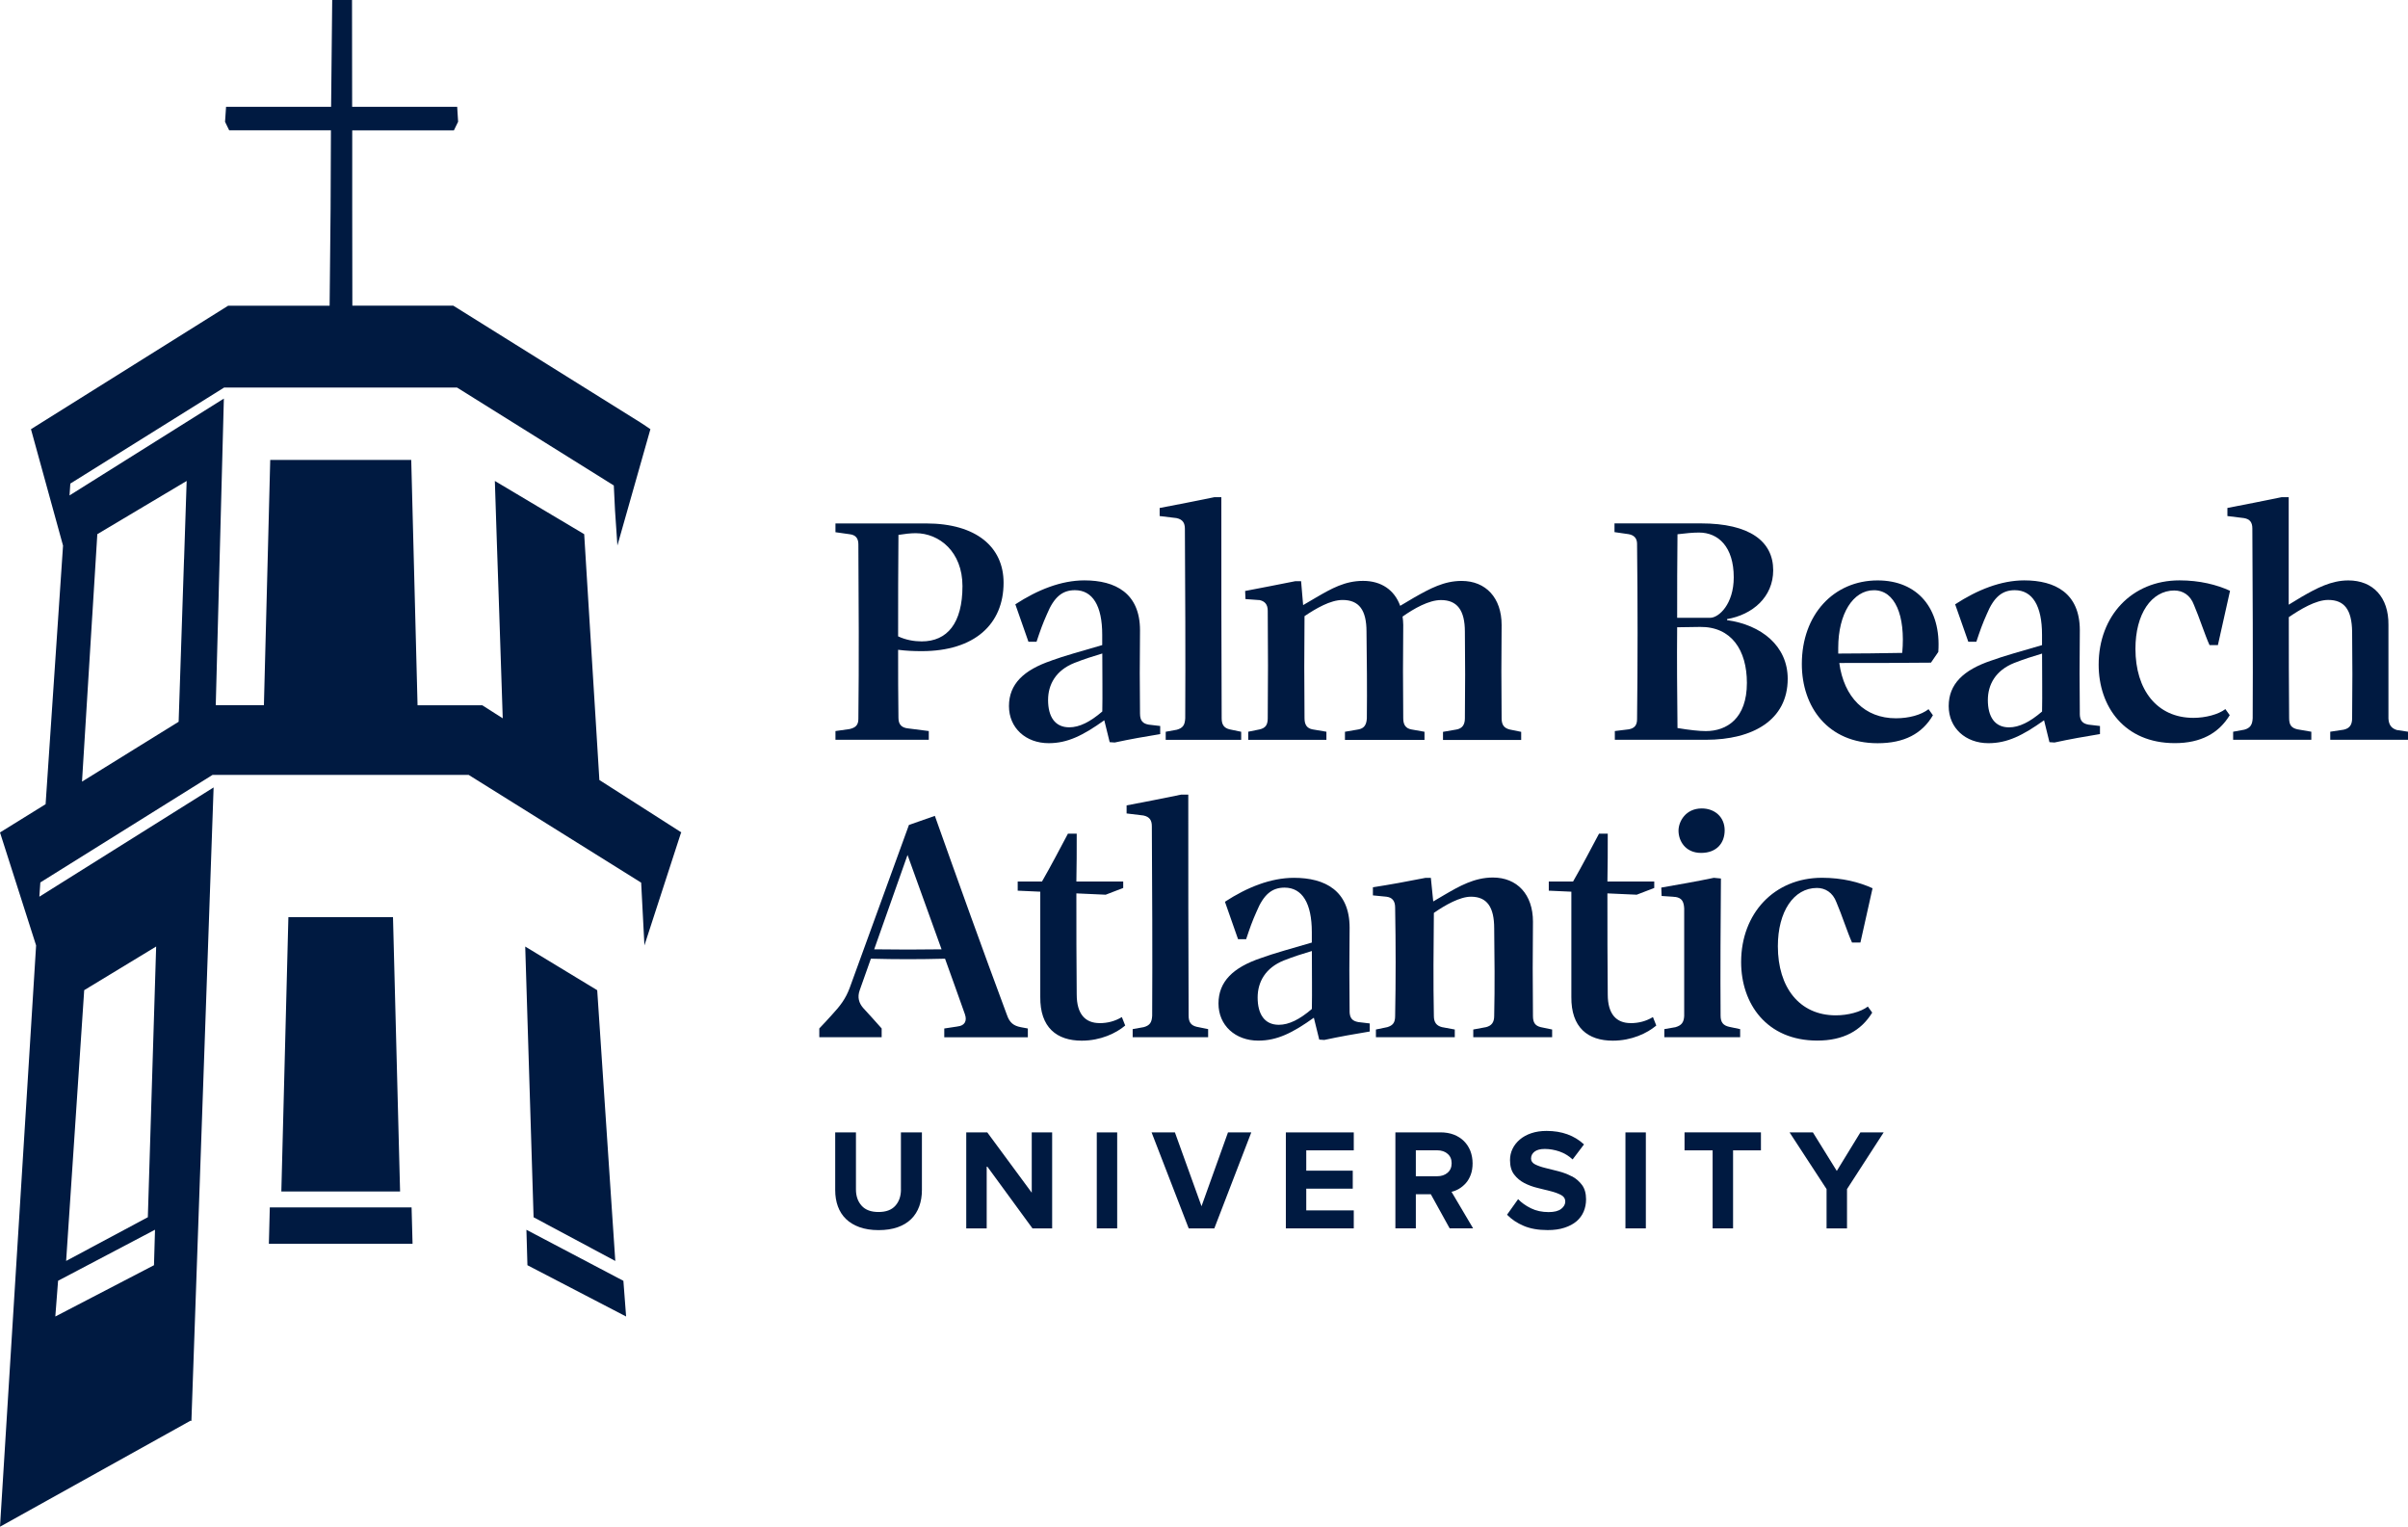 <?xml version="1.0" encoding="UTF-8"?><svg id="a" xmlns="http://www.w3.org/2000/svg" width="567.63" height="359.81" viewBox="0 0 567.63 359.81"><rect x="258.54" y="266.88" width="4.81" height="22.62" fill="#001a41"/><polygon points="432.98 275.96 427.35 266.88 421.85 266.88 430.57 280.24 430.57 289.5 435.39 289.5 435.39 280.24 444.03 266.88 438.54 266.88 432.98 275.96" fill="#001a41"/><polygon points="243.21 281.09 232.73 266.88 227.77 266.88 227.77 289.5 232.59 289.5 232.59 274.74 243.38 289.5 248.02 289.5 248.02 266.88 243.21 266.88 243.21 281.09" fill="#001a41"/><path d="M212.38,280.31c0,1.59-.44,2.86-1.32,3.85-.88,.99-2.21,1.48-3.97,1.48s-3.09-.49-3.98-1.48c-.89-.99-1.34-2.26-1.34-3.85v-13.43h-4.89v13.6c0,1.4,.21,2.68,.63,3.83,.42,1.15,1.05,2.15,1.9,2.97,.85,.83,1.91,1.47,3.19,1.93s2.78,.7,4.5,.7,3.22-.23,4.5-.68c1.28-.45,2.34-1.09,3.19-1.93,.85-.83,1.48-1.84,1.9-3,.42-1.16,.63-2.45,.63-3.85v-13.57h-4.95v13.43Z" fill="#001a41"/><polygon points="283.23 284.28 276.96 266.88 271.46 266.88 280.21 289.5 286.25 289.5 294.96 266.88 289.47 266.88 283.23 284.28" fill="#001a41"/><polygon points="303.11 289.5 319.12 289.5 319.12 285.26 307.92 285.26 307.92 280.14 318.88 280.14 318.88 275.9 307.92 275.9 307.92 271.11 319.12 271.11 319.12 266.88 303.11 266.88 303.11 289.5" fill="#001a41"/><polygon points="397.09 271.11 403.71 271.11 403.71 289.5 408.53 289.5 408.53 271.11 415.1 271.11 415.1 266.87 397.09 266.87 397.09 271.11" fill="#001a41"/><rect x="383.16" y="266.88" width="4.81" height="22.62" fill="#001a41"/><path d="M343.96,280.15c.59-.35,1.13-.8,1.61-1.35,.48-.55,.86-1.22,1.14-1.99,.28-.77,.42-1.65,.42-2.65s-.18-2-.52-2.9c-.35-.89-.86-1.67-1.51-2.32-.65-.65-1.46-1.17-2.39-1.53s-2-.54-3.18-.54h-10.6v22.62h4.82v-8.04h3.53l4.44,8.04h5.53l-5.09-8.61c.61-.14,1.22-.38,1.81-.73Zm-2.74-3.75c-.64,.54-1.45,.81-2.42,.81h-5.05v-6.11h5.05c.97,0,1.78,.27,2.42,.81,.65,.55,.97,1.29,.97,2.24s-.32,1.7-.97,2.24Z" fill="#001a41"/><path d="M370.49,277.23c-.96-.51-2-.9-3.11-1.19-1.12-.28-2.16-.54-3.11-.78-.96-.23-1.76-.52-2.4-.84-.64-.33-.96-.78-.96-1.37,0-.68,.28-1.22,.83-1.64,.55-.42,1.35-.63,2.39-.63,1.15,0,2.31,.2,3.46,.59,1.15,.4,2.19,1.02,3.12,1.88l2.68-3.54c-2.29-2.12-5.23-3.18-8.82-3.18-1.33,0-2.53,.18-3.6,.54-1.07,.36-1.97,.86-2.71,1.49-.74,.63-1.31,1.36-1.71,2.18-.4,.83-.6,1.71-.6,2.66,0,1.42,.32,2.56,.97,3.4,.64,.85,1.45,1.52,2.41,2.02,.96,.49,2,.88,3.14,1.15s2.18,.53,3.14,.78c.96,.25,1.77,.55,2.41,.9,.64,.35,.96,.85,.96,1.51s-.32,1.24-.96,1.74c-.65,.51-1.64,.76-2.97,.76-1.56,0-2.95-.3-4.17-.9-1.22-.6-2.23-1.32-3.02-2.15l-2.61,3.67c1.07,1.09,2.37,1.97,3.94,2.63,1.56,.66,3.43,.99,5.63,.99,1.52,0,2.84-.18,3.98-.56,1.14-.37,2.09-.88,2.84-1.52,.75-.65,1.3-1.4,1.68-2.29,.37-.88,.56-1.84,.56-2.88,0-1.4-.32-2.53-.96-3.39-.65-.86-1.44-1.54-2.4-2.05Z" fill="#001a41"/><path d="M225.69,241.92l-3.1,.47v2.07h19.7v-2.07l-1.67-.31c-1.66-.32-2.62-1.03-3.25-2.86-5.8-15.57-11.44-31.29-17-46.94l-6.11,2.14-13.98,38.44c-.95,2.54-2.22,4.21-4.21,6.35-.96,1.11-1.91,2.06-2.94,3.17v2.07h14.7v-2.07c-1.43-1.66-2.94-3.25-4.37-4.84-.95-1.11-1.43-2.46-.79-4.21l2.62-7.39c5.88,.16,11.6,.16,17.48,0,1.59,4.37,3.1,8.66,4.69,13.11,.55,1.59-.08,2.7-1.75,2.86Zm-19.62-18.19l7.86-22.24,8.02,22.24c-5.32,.08-10.56,.08-15.89,0Z" fill="#001a41"/><path d="M395.67,195.77c0,2.38,1.59,5.24,5.32,5.24s5.56-2.38,5.56-5.32c0-3.18-2.38-5.16-5.4-5.16-3.82,0-5.48,3.1-5.48,5.24Z" fill="#001a41"/><path d="M384.39,241.12c-3.33,0-5.4-2.06-5.4-6.75-.08-7.39-.08-15.33-.08-23.82l6.91,.31,4.13-1.59v-1.51h-11.04c.08-3.65,.08-7.39,.08-11.28h-2.06c-1.99,3.74-3.97,7.54-6.12,11.28h-5.72v2.15l5.32,.24v24.78c-.08,7.23,3.89,10.33,9.77,10.33,4.45,0,8.1-1.75,10.25-3.57l-.79-1.99c-1.59,.96-3.34,1.43-5.24,1.43Z" fill="#001a41"/><path d="M395.03,242.07l-2.7,.47v1.91h17.87v-1.91l-2.62-.55c-1.35-.32-1.99-1.03-1.99-2.62-.08-10.01,0-22.48,.08-32.33l-1.67-.16c-4.13,.87-8.34,1.59-12.39,2.3l.08,1.98,3.33,.24c1.35,.24,1.9,.96,1.99,2.7v25.34c-.08,1.51-.64,2.22-1.99,2.62Z" fill="#001a41"/><path d="M428.31,209.27c1.9,0,3.73,1.03,4.6,3.41,1.27,2.94,2.55,6.99,3.66,9.45h1.98l2.86-12.79c-3.1-1.43-7.15-2.47-11.91-2.47-11.28,0-19.07,8.42-19.07,19.86,0,9.85,6.04,18.51,17.95,18.51,6.11,0,10.32-2.3,12.95-6.59l-1.03-1.43c-1.67,1.27-4.69,2.07-7.55,2.07-8.58,0-13.66-6.59-13.66-16.28,0-8.18,3.73-13.74,9.21-13.74Z" fill="#001a41"/><path d="M259.21,241.12c-3.33,0-5.4-2.06-5.4-6.75-.08-7.39-.08-15.33-.08-23.82l6.91,.31,4.13-1.59v-1.51h-11.04c.08-3.65,.08-7.39,.08-11.28h-2.07c-1.99,3.74-3.97,7.54-6.12,11.28h-5.72v2.15l5.32,.24v24.78c-.08,7.23,3.89,10.33,9.77,10.33,4.45,0,8.1-1.75,10.25-3.57l-.79-1.99c-1.59,.96-3.33,1.43-5.24,1.43Z" fill="#001a41"/><path d="M318.14,238.26c-.08-5.56-.08-13.34,0-19.62,0-8.74-5.8-11.76-13.11-11.76-5.48,0-11.04,2.23-16.28,5.64l3.09,8.82h1.91c.87-2.62,1.43-4.21,2.46-6.51,1.67-4.05,3.65-5.64,6.59-5.64,4.21,0,6.43,3.73,6.43,10.49v2.46c-4.37,1.27-9.21,2.62-11.99,3.65-6.59,2.22-10.01,5.56-10.01,10.72s3.98,8.74,9.38,8.74c4.45,0,8.1-1.83,13.1-5.4l1.27,5.16,1.19,.08c3.66-.79,7.31-1.43,10.72-1.99v-1.9l-2.7-.32c-1.35-.24-2.06-.87-2.06-2.62Zm-8.9-.47c-2.86,2.46-5.4,3.73-7.78,3.73-3.41,0-5-2.55-5-6.43,0-3.65,1.82-6.99,6.19-8.74,2.22-.87,4.45-1.59,6.59-2.22,0,5,.08,9.85,0,13.66Z" fill="#001a41"/><path d="M269.62,242.07l-2.62,.47v1.91h17.79v-1.91l-2.7-.55c-1.35-.32-1.9-1.11-1.9-2.62-.08-17.4-.08-33.28-.08-52.1h-1.67c-4.21,.87-8.66,1.75-12.87,2.54v1.9l3.97,.48c1.51,.32,1.98,1.19,1.98,2.54,.08,14.06,.16,29.78,.08,44.64-.08,1.59-.55,2.3-1.98,2.7Z" fill="#001a41"/><path d="M350.31,242.07l-3.02,.56v1.82h18.59v-1.82l-2.7-.56c-1.27-.32-1.82-1.03-1.82-2.62-.08-7.7-.08-14.93,0-22.24,0-6.43-3.74-10.4-9.45-10.4-4.37,0-7.94,2.06-11.36,4.05l-2.7,1.59-.56-5.56h-1.27c-4.37,.87-8.34,1.59-12.39,2.22v1.91l3.17,.31c1.35,.16,2.07,.96,2.07,2.54,.16,8.74,.16,17.24,0,25.58,0,1.59-.56,2.22-1.83,2.62l-2.7,.56v1.82h18.59v-1.82l-3.02-.56c-1.27-.32-1.91-1.11-1.91-2.62-.16-8.02-.08-16.2,0-24.3,2.63-1.83,6.12-3.82,8.74-3.82,3.81,0,5.48,2.47,5.48,7.47,.08,6.75,.16,13.42,0,20.65,0,1.51-.64,2.3-1.91,2.62Z" fill="#001a41"/><path d="M247.85,155.69c-6.59,2.23-10.01,5.56-10.01,10.72s3.97,8.74,9.37,8.74c4.45,0,8.1-1.83,13.1-5.4l1.27,5.16,1.19,.08c3.65-.79,7.31-1.43,10.72-1.98v-1.91l-2.7-.32c-1.35-.23-2.06-.87-2.06-2.62-.08-5.56-.08-13.34,0-19.62,0-8.74-5.8-11.76-13.11-11.76-5.48,0-11.04,2.23-16.28,5.64l3.09,8.82h1.91c.87-2.62,1.43-4.21,2.46-6.51,1.67-4.06,3.65-5.64,6.59-5.64,4.21,0,6.43,3.73,6.43,10.48v2.46c-4.37,1.27-9.21,2.62-11.99,3.65Zm11.99,11.99c-2.86,2.46-5.4,3.73-7.78,3.73-3.41,0-5-2.54-5-6.43,0-3.66,1.82-6.99,6.19-8.74,2.22-.88,4.45-1.59,6.59-2.23,0,5,.08,9.85,0,13.66Z" fill="#001a41"/><path d="M218.94,172.29l-4.93-.63c-1.51-.16-2.22-.96-2.22-2.47-.08-5.08-.08-10.48-.08-16.05,1.83,.24,3.66,.32,5.56,.32,12.47,0,19.3-6.36,19.3-16.12,0-8.42-6.43-13.98-18.27-13.98h-21.36v2.07l3.33,.47c1.43,.16,2.07,.96,2.07,2.39,.08,13.74,.16,27.56,0,41.14,0,1.43-.64,2.06-2.07,2.39l-3.33,.47v2.06h22v-2.06Zm-7.15-46.23c1.43-.23,2.86-.4,4.05-.4,5.56,0,11.04,4.37,11.04,12.47,0,8.74-3.58,13.03-9.61,13.03-1.74,0-3.73-.32-5.56-1.19,0-8.02,0-16.12,.08-23.91Z" fill="#001a41"/><path d="M565.01,172.05c-1.27-.39-1.9-1.19-1.99-2.7v-22.08c.08-6.51-3.65-10.48-9.45-10.48-4.05,0-7.47,1.83-11.04,3.89l-3.02,1.83v-25.34h-1.66c-4.29,.87-8.58,1.75-12.79,2.54v1.91l3.89,.48c1.43,.23,1.99,1.03,1.99,2.46,.08,14.06,.16,30.9,.08,44.71-.08,1.51-.55,2.31-1.98,2.7l-2.63,.48v1.9h18.43v-1.9l-3.25-.56c-1.43-.31-1.98-1.03-1.98-2.62-.08-8.02-.08-16.04-.08-23.82,2.7-1.83,6.35-4.06,9.29-4.06,3.82,0,5.56,2.31,5.64,7.47,.08,6.67,.08,13.34,0,20.41,0,1.51-.56,2.39-1.99,2.7l-3.17,.48v1.9h18.35v-1.9l-2.62-.4Z" fill="#001a41"/><path d="M512.58,139.17c1.9,0,3.73,1.03,4.6,3.41,1.27,2.94,2.55,6.99,3.66,9.45h1.98l2.86-12.79c-3.1-1.43-7.15-2.46-11.91-2.46-11.28,0-19.06,8.42-19.06,19.86,0,9.85,6.03,18.5,17.95,18.5,6.11,0,10.33-2.3,12.95-6.59l-1.03-1.43c-1.67,1.27-4.69,2.06-7.54,2.06-8.58,0-13.66-6.59-13.66-16.28,0-8.18,3.73-13.74,9.21-13.74Z" fill="#001a41"/><path d="M385.9,128.21c.16,13.82,.16,27.96,0,41.3,0,1.35-.56,2.14-1.99,2.38l-3.25,.4v2.06h21.45c11.12,0,19.3-4.68,19.3-14.38,0-7.78-6.27-12.71-14.3-13.82v-.24c5.96-1.03,10.88-5.16,10.88-11.52,0-6.83-5.56-11.04-17.07-11.04h-20.34v2.06l3.33,.48c1.35,.24,1.99,1.03,1.99,2.3Zm9.53-2.3c1.98-.24,3.65-.4,5.08-.4,4.53,0,8.18,3.34,8.18,10.56,0,6.27-3.49,9.53-5.56,9.53h-7.78c0-6.51,0-13.11,.08-19.7Zm-.08,21.92l5.4-.08c7.39-.08,11.04,5.48,11.04,13.19,0,8.42-4.76,11.36-9.69,11.36-1.51,0-3.81-.24-6.67-.72-.08-8.02-.16-15.89-.08-23.75Z" fill="#001a41"/><path d="M490.27,168.16c-.08-5.56-.08-13.34,0-19.62,0-8.74-5.8-11.76-13.11-11.76-5.48,0-11.04,2.23-16.28,5.64l3.1,8.82h1.9c.87-2.62,1.43-4.21,2.46-6.51,1.67-4.05,3.66-5.64,6.59-5.64,4.21,0,6.43,3.73,6.43,10.48v2.47c-4.37,1.27-9.21,2.62-11.99,3.65-6.59,2.22-10.01,5.56-10.01,10.72s3.97,8.74,9.37,8.74c4.45,0,8.1-1.83,13.11-5.4l1.27,5.16,1.19,.08c3.65-.8,7.31-1.43,10.72-1.99v-1.9l-2.7-.32c-1.35-.24-2.06-.87-2.06-2.62Zm-8.9-.47c-2.86,2.46-5.4,3.73-7.78,3.73-3.41,0-5-2.55-5-6.43,0-3.66,1.83-6.99,6.19-8.74,2.23-.87,4.45-1.59,6.59-2.22,0,5,.08,9.85,0,13.66Z" fill="#001a41"/><path d="M296.78,141.4c1.35,.24,2.06,1.03,2.06,2.54,.08,8.98,.08,17.08,0,25.34,0,1.59-.55,2.3-1.9,2.62l-2.7,.55v1.91h18.43v-1.91l-3.26-.55c-1.27-.24-1.9-1.03-1.9-2.62-.08-8.1-.08-15.97,0-24.07,2.7-1.82,6.11-3.81,8.97-3.81,3.89,0,5.64,2.38,5.64,7.47,.08,6.76,.16,13.26,.08,20.42-.08,1.51-.63,2.38-1.98,2.62l-3.18,.55v1.91h18.75v-1.91l-3.1-.55c-1.27-.24-1.91-1.03-1.91-2.62-.08-7.62-.08-14.7,0-22,0-.71-.08-1.35-.16-1.98,2.7-1.9,6.2-3.89,9.05-3.89,3.81,0,5.64,2.38,5.64,7.47,.08,6.76,.08,13.26,0,20.42,0,1.51-.64,2.38-1.98,2.62l-3.18,.55v1.91h18.43v-1.91l-2.7-.55c-1.27-.32-1.91-1.03-1.91-2.62-.08-7.62-.08-14.7,0-22,0-6.43-3.73-10.4-9.45-10.4-4.13,0-7.46,1.82-11.12,3.89l-3.34,1.98c-1.35-3.73-4.45-5.88-8.74-5.88s-7.47,1.82-11.04,3.89l-3.1,1.82-.48-5.64h-1.35c-4.13,.8-7.95,1.59-11.84,2.31l.08,1.91,3.17,.23Z" fill="#001a41"/><path d="M279.31,124.64c.08,14.06,.16,29.78,.08,44.64-.08,1.59-.55,2.3-1.98,2.7l-2.62,.48v1.9h17.79v-1.9l-2.7-.56c-1.35-.32-1.9-1.11-1.9-2.62-.08-17.4-.08-33.28-.08-52.1h-1.67c-4.21,.87-8.66,1.74-12.87,2.54v1.9l3.97,.48c1.51,.32,1.98,1.19,1.98,2.54Z" fill="#001a41"/><path d="M456.91,153.63c.72-10.25-4.92-16.84-14.3-16.84-10.32,0-17.87,8.02-17.87,19.7,0,10.09,6.11,18.67,17.87,18.67,6.27,0,10.48-2.23,13.03-6.59l-1.03-1.43c-1.75,1.35-4.6,2.14-7.7,2.14-7.31,0-12.23-4.92-13.34-13.03,7.23,0,14.62,0,21.61-.08l1.74-2.54Zm-8.5,.24c-5,.08-10.01,.16-15.09,.16v-1.35c0-8.02,3.49-13.58,8.42-13.58s7.47,5.88,6.67,14.77Z" fill="#001a41"/><polygon points="63.6 284.56 63.38 293.13 97.25 293.13 97.02 284.56 63.6 284.56" fill="#001a41"/><polygon points="67.98 216.16 66.32 280.81 94.31 280.81 92.64 216.16 67.98 216.16" fill="#001a41"/><polygon points="145.04 297.18 140.78 233.37 123.81 223.08 125.78 286.88 145.04 297.18" fill="#001a41"/><polygon points="124.09 289.83 124.33 298.18 147.59 310.27 146.95 301.86 124.09 289.83" fill="#001a41"/><path d="M141.29,183.84l-.87-14.12-1.41-22.72-.77-12.48-.53-8.63-7.68-4.57-8.19-4.88-5.19-3.09,.49,14.97,.26,7.66,.26,7.69,.85,25.62c-2.96-1.89-4.83-3.08-4.83-3.08h-15.25l-1.49-57.82H63.7l-.5,19.57-.04,1.54-.95,36.7h-11.35l1.91-72.25h-.02l-36.36,22.81,.19-2.79,36.26-22.64h54.88l.1,.06,36.75,22.95,.12,.07,.29,5.93,.56,8.22,7.78-27.41h0c-.39-.26-.65-.44-1.03-.7-.59-.41-.29-.2-1.22-.81l-44.23-27.61h-23.78l-.03-22.84V30.72h23.97l.99-2.03-.22-3.52h-24.76l-.03-25.17h-4.67l-.26,25.17h-24.76l-.24,3.54,.98,2.01h23.98l-.08,18.49-.23,22.84h-23.92L7.3,101.15h0l7.56,27.44-4.11,60.94-10.75,6.66H0l8.51,26.63L0,359.81l44.92-24.99c.07,.03,.13,.05,.2,.08l5.23-149.23v-.09l-41.07,25.75,.23-3.36,40.6-25.35h60.36l40.42,25.24,.25,.16,.77,14.78,8.61-26.5,.1-.11h.01c-.14-.1-4.74-3.04-11.01-7.04-2.56-1.64-5.4-3.44-8.33-5.32ZM19.85,233.36l16.96-10.29-1.96,63.8-19.26,10.3,4.26-63.82Zm-6.17,68.49l22.86-12.03-.24,8.36-23.26,12.09,.65-8.42Zm29.7-170.04l-.05,1.48-1.22,36.81-10.47,6.48-1.09,.68-11.22,6.95,2.35-38.03,.1-1.54,1.16-18.75,9.92-5.91,.99-.59,10.15-6.04-.61,18.46Z" fill="#001a41"/></svg>